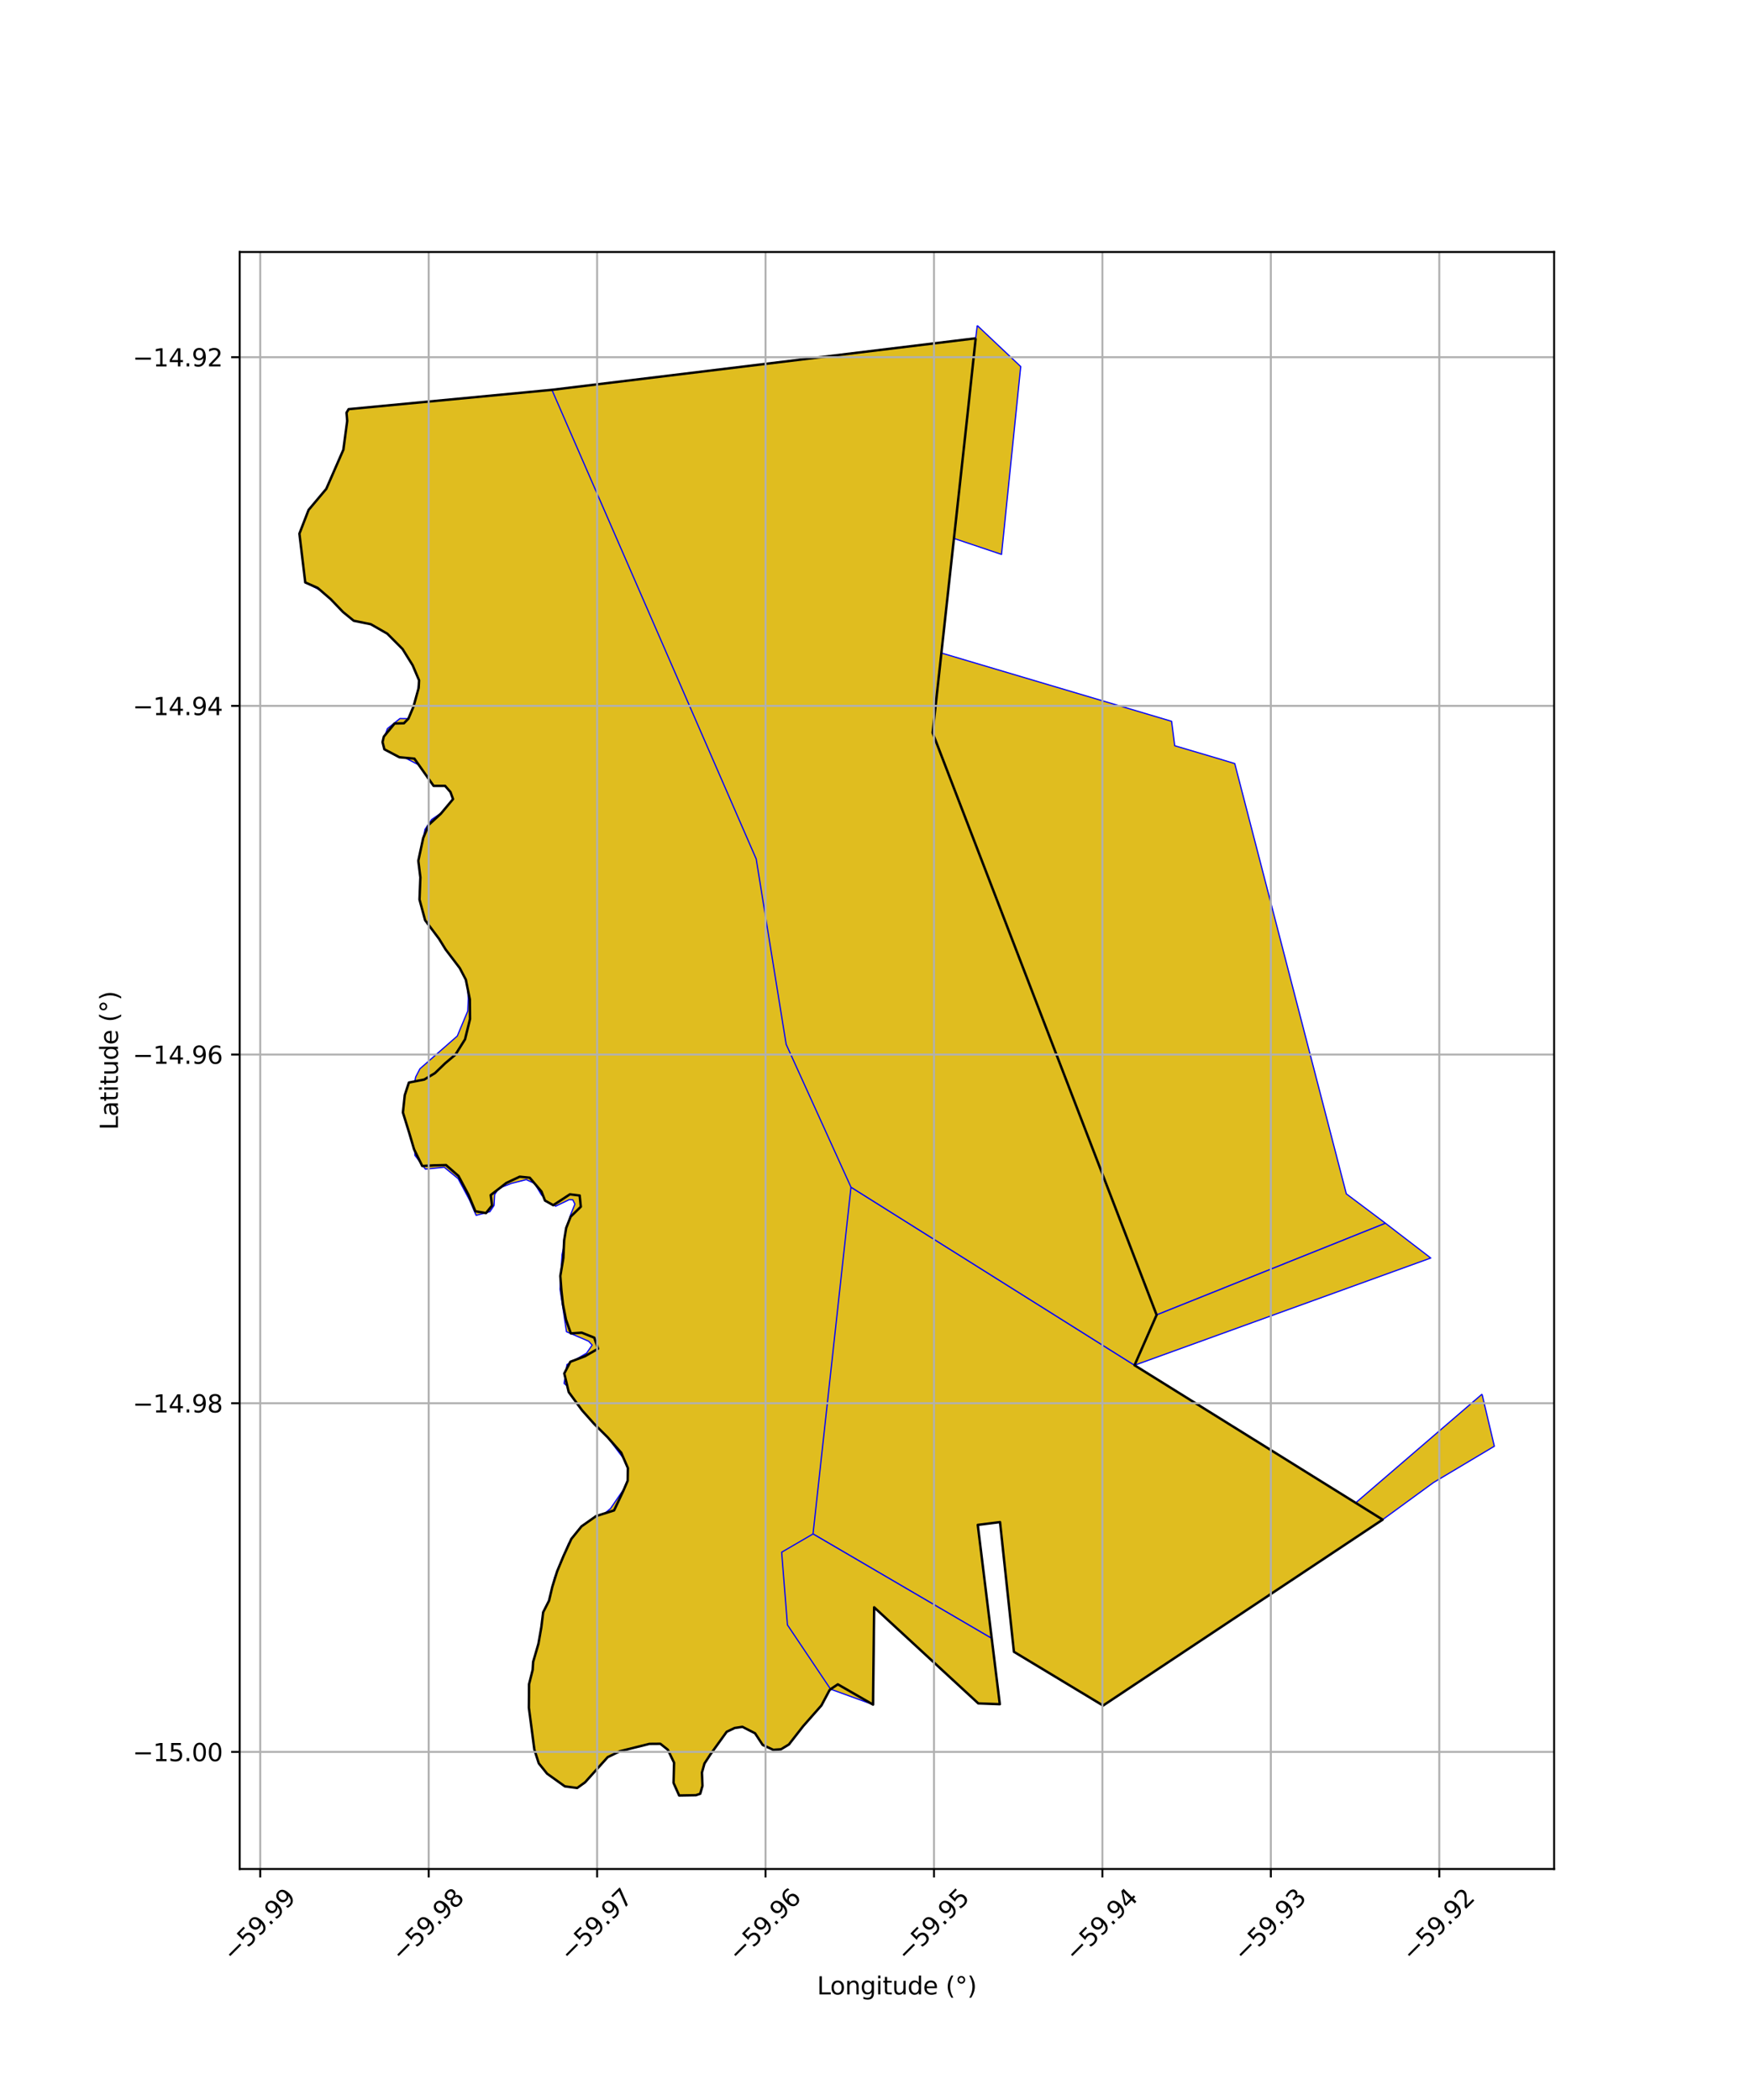 <?xml version="1.0" encoding="utf-8" standalone="no"?>
<!DOCTYPE svg PUBLIC "-//W3C//DTD SVG 1.1//EN"
  "http://www.w3.org/Graphics/SVG/1.1/DTD/svg11.dtd">
<svg xmlns:xlink="http://www.w3.org/1999/xlink" width="720pt" height="864pt" viewBox="0 0 720 864" xmlns="http://www.w3.org/2000/svg" version="1.1">
 <defs>
  <style type="text/css">*{stroke-linejoin: round; stroke-linecap: butt}</style>
 </defs>
 <g id="figure_1">
  <g id="patch_1">
   <path d="M 0 864 
L 720 864 
L 720 0 
L 0 0 
z
" style="fill: #ffffff"/>
  </g>
  <g id="axes_1">
   <g id="patch_2">
    <path d="M 98.603 768.96 
L 639.397 768.96 
L 639.397 103.68 
L 98.603 103.68 
z
" style="fill: #ffffff"/>
   </g>
   <g id="PatchCollection_1">
    <path d="M 335.27 692.084 
L 341.724 694.977 
L 341.28 695.409 
L 337.953 701.672 
L 330.435 710.202 
L 324.577 717.729 
L 321.326 719.7 
L 318.142 719.927 
L 313.801 717.922 
L 310.648 713.115 
L 305.453 710.467 
L 302.269 710.943 
L 301.36 711.15 
L 297.152 707.918 
L 298.538 705.906 
L 299.89 704.776 
L 300.788 704.308 
L 301.331 704.216 
L 302.781 704.035 
L 303.62 703.804 
L 304.321 703.545 
L 306.186 702.718 
L 306.744 702.511 
L 314.309 700.428 
L 316.059 699.807 
L 335.27 692.084 
" clip-path="url(#p44728720de)" style="fill: #e0bd1f; stroke: #0000ff; stroke-width: 0.5"/>
    <path d="M 228.137 649.064 
L 239.215 653.465 
L 309.688 680.611 
L 333.547 691.313 
L 315.603 698.593 
L 313.924 699.191 
L 306.35 701.277 
L 305.703 701.516 
L 303.84 702.343 
L 303.229 702.568 
L 302.531 702.762 
L 301.145 702.933 
L 300.375 703.064 
L 299.175 703.688 
L 297.58 705.021 
L 296.178 707.049 
L 289.189 700.821 
L 280.794 692.074 
L 270.784 693.65 
L 253.025 694.023 
L 248.022 700.237 
L 245.729 700.436 
L 249.211 686.338 
L 246.195 688.266 
L 240.191 692.132 
L 219.126 686.949 
L 219.355 683.733 
L 221.521 676.295 
L 222.72 669.441 
L 223.475 663.324 
L 225.885 658.572 
L 227.23 652.858 
L 228.137 649.064 
" clip-path="url(#p44728720de)" style="fill: #e0bd1f; stroke: #0000ff; stroke-width: 0.5"/>
    <path d="M 235.136 571.634 
L 334.502 631.108 
L 321.597 638.621 
L 323.978 668.545 
L 341.724 694.977 
L 309.688 680.611 
L 239.215 653.465 
L 228.137 649.064 
L 233.933 634.991 
L 251.184 620.649 
L 257.777 611.011 
L 258.896 603.207 
L 235.136 571.634 
" clip-path="url(#p44728720de)" style="fill: #e0bd1f; stroke: #0000ff; stroke-width: 0.5"/>
    <path d="M 227.069 160.39 
L 311.12 353.393 
L 323.447 429.659 
L 350.123 488.44 
L 179.95 380.411 
L 174.412 369.331 
L 173.03 350.675 
L 174.837 341.238 
L 177.596 337.164 
L 181.238 334.665 
L 186.385 328.779 
L 185.324 325.852 
L 181.093 320.283 
L 177.805 317.625 
L 160.658 308.635 
L 157.389 305.322 
L 159.384 299.775 
L 164.55 295.624 
L 168.034 295.664 
L 171.603 286.853 
L 172.412 279.896 
L 171.23 270.77 
L 166 264.157 
L 151.233 256.227 
L 145.811 255.153 
L 131.705 242.833 
L 125.591 239.634 
L 123.185 219.565 
L 126.96 209.8 
L 134.244 201.129 
L 141.27 185.023 
L 142.85 173.148 
L 142.561 169.795 
L 143.447 168.34 
L 227.069 160.39 
" clip-path="url(#p44728720de)" style="fill: #e0bd1f; stroke: #0000ff; stroke-width: 0.5"/>
    <path d="M 179.95 380.411 
L 350.123 488.44 
L 334.502 631.108 
L 235.136 571.634 
L 232.079 569.195 
L 233.257 561.426 
L 241.321 556.74 
L 243.627 553.403 
L 242.178 551.815 
L 233.067 547.907 
L 230.42 530.427 
L 231.228 516.255 
L 234.663 500.018 
L 236.53 495.407 
L 235.673 493.648 
L 234.272 493.546 
L 228.591 496.266 
L 222.843 491.745 
L 219.952 486.927 
L 216.53 485.333 
L 210.422 486.873 
L 206.605 488.372 
L 204.768 489.605 
L 203.521 491.456 
L 203.259 495.975 
L 201.546 498.533 
L 195.884 500.022 
L 193.218 493.809 
L 188.477 484.921 
L 182.772 480.238 
L 175.012 481.002 
L 170.698 475.329 
L 170.142 447.629 
L 171.018 443.104 
L 172.773 439.715 
L 188.135 426.258 
L 192.439 415.985 
L 192.67 410.914 
L 191.825 399.622 
L 188.371 394.121 
L 179.268 382.061 
L 179.95 380.411 
" clip-path="url(#p44728720de)" style="fill: #e0bd1f; stroke: #0000ff; stroke-width: 0.5"/>
    <path d="M 401.432 139.188 
L 397.971 171.401 
L 383.715 301.498 
L 475.865 541.003 
L 466.783 561.703 
L 508.406 587.63 
L 544.223 609.908 
L 568.861 625.224 
L 453.841 701.72 
L 417.154 679.593 
L 411.436 626.238 
L 402.281 627.388 
L 408.025 674.088 
L 411.352 701.162 
L 402.501 700.833 
L 359.652 661.298 
L 359.195 701.323 
L 344.71 692.986 
L 341.724 694.977 
L 341.28 695.409 
L 337.953 701.672 
L 330.435 710.202 
L 324.577 717.729 
L 321.326 719.7 
L 318.142 719.927 
L 313.801 717.922 
L 310.648 713.115 
L 305.453 710.467 
L 302.269 710.943 
L 298.985 712.501 
L 292.315 721.766 
L 289.83 725.572 
L 288.798 729.284 
L 289.019 734.749 
L 288.097 737.995 
L 286.321 738.598 
L 279.425 738.72 
L 277.117 733.548 
L 277.329 725.217 
L 274.748 719.877 
L 271.693 717.446 
L 267.192 717.482 
L 255.03 720.511 
L 250.014 722.948 
L 240.711 733.298 
L 237.467 735.628 
L 232.387 734.956 
L 225.086 729.732 
L 221.669 725.488 
L 219.852 719.837 
L 217.596 702.616 
L 217.665 692.933 
L 219.155 687.003 
L 219.355 683.733 
L 221.521 676.295 
L 222.72 669.441 
L 223.475 663.324 
L 225.885 658.572 
L 227.23 652.858 
L 229.221 646.498 
L 231.816 640.247 
L 235.065 633.16 
L 239.232 628.005 
L 245.269 623.753 
L 252.657 621.416 
L 256.453 613.355 
L 258.235 609.218 
L 258.334 604.02 
L 255.577 597.678 
L 250.02 591.362 
L 244.459 585.836 
L 239.498 580.265 
L 233.991 572.762 
L 232.16 565.081 
L 234.663 560.273 
L 240.651 557.997 
L 246.064 554.889 
L 244.493 550.358 
L 239.344 548.302 
L 234.865 548.605 
L 232.842 542.882 
L 231.615 536.636 
L 230.99 531.055 
L 230.526 524.978 
L 231.769 517.598 
L 232.11 510.295 
L 232.934 505.25 
L 234.763 500.592 
L 238.967 496.477 
L 238.487 491.871 
L 234.482 491.376 
L 230.122 494.254 
L 227.627 495.856 
L 224.22 493.945 
L 222.776 490.225 
L 217.939 484.538 
L 213.831 484.128 
L 208.335 486.69 
L 201.896 491.689 
L 202.449 495.971 
L 199.956 499.095 
L 195.573 498.354 
L 192.714 491.492 
L 188.647 483.845 
L 183.511 479.346 
L 178.514 479.465 
L 173.726 479.736 
L 170.36 472.858 
L 168.329 465.982 
L 165.771 457.717 
L 166.535 450.572 
L 168.234 445.388 
L 170.82 444.894 
L 174.535 444.16 
L 178.964 441.506 
L 183.132 437.488 
L 187.384 433.891 
L 191.328 427.607 
L 193.376 419.256 
L 193.305 411.209 
L 191.659 403.065 
L 189.164 398.301 
L 183.341 390.636 
L 180.618 386.229 
L 174.904 378.61 
L 172.6 370.104 
L 172.956 360.986 
L 172.107 354.156 
L 174.117 344.787 
L 176.442 339.3 
L 181.353 334.811 
L 186.385 328.779 
L 185.324 325.852 
L 183.114 323.326 
L 178.392 323.324 
L 170.492 312.128 
L 164.327 311.554 
L 158.144 308.289 
L 157.389 305.322 
L 157.917 303.062 
L 162.356 297.669 
L 166.182 297.581 
L 168.034 295.664 
L 170.134 290.683 
L 172.248 283.02 
L 172.412 279.896 
L 169.776 273.703 
L 165.62 267.018 
L 159.339 260.71 
L 152.577 256.833 
L 145.53 255.388 
L 141.135 251.808 
L 136.067 246.514 
L 130.698 241.881 
L 125.591 239.634 
L 123.185 219.565 
L 126.96 209.8 
L 134.244 201.129 
L 141.27 185.023 
L 142.85 173.148 
L 142.561 169.795 
L 143.447 168.34 
L 227.069 160.39 
L 397.352 139.66 
L 401.432 139.188 
" clip-path="url(#p44728720de)" style="fill: #e0bd1f; stroke: #0000ff; stroke-width: 0.5"/>
    <path d="M 350.123 488.44 
L 466.783 561.703 
L 508.406 587.63 
L 544.223 609.908 
L 568.861 625.224 
L 453.841 701.72 
L 417.154 679.593 
L 411.436 626.238 
L 402.281 627.388 
L 408.025 674.088 
L 334.502 631.108 
L 350.123 488.44 
" clip-path="url(#p44728720de)" style="fill: #e0bd1f; stroke: #0000ff; stroke-width: 0.5"/>
    <path d="M 334.502 631.108 
L 408.025 674.088 
L 411.352 701.162 
L 402.501 700.833 
L 359.652 661.298 
L 359.195 701.323 
L 341.724 694.977 
L 323.978 668.545 
L 321.597 638.621 
L 334.502 631.108 
" clip-path="url(#p44728720de)" style="fill: #e0bd1f; stroke: #0000ff; stroke-width: 0.5"/>
    <path d="M 401.432 139.188 
L 397.971 171.401 
L 383.715 301.498 
L 475.865 541.003 
L 466.783 561.703 
L 350.123 488.44 
L 323.447 429.659 
L 311.12 353.393 
L 227.069 160.39 
L 397.352 139.66 
L 401.432 139.188 
" clip-path="url(#p44728720de)" style="fill: #e0bd1f; stroke: #0000ff; stroke-width: 0.5"/>
    <path d="M 609.749 573.595 
L 614.815 595.026 
L 589.781 609.957 
L 568.861 625.224 
L 557.848 618.232 
L 609.749 573.595 
" clip-path="url(#p44728720de)" style="fill: #e0bd1f; stroke: #0000ff; stroke-width: 0.5"/>
    <path d="M 387.322 268.666 
L 482.025 296.763 
L 483.318 306.814 
L 501.841 312.288 
L 508.015 314.161 
L 531.066 403.127 
L 553.917 491.183 
L 570.016 503.27 
L 475.865 541.003 
L 383.715 301.498 
L 387.322 268.666 
" clip-path="url(#p44728720de)" style="fill: #e0bd1f; stroke: #0000ff; stroke-width: 0.5"/>
    <path d="M 570.016 503.27 
L 575.223 507.284 
L 588.659 517.584 
L 466.783 561.703 
L 475.865 541.003 
L 570.016 503.27 
" clip-path="url(#p44728720de)" style="fill: #e0bd1f; stroke: #0000ff; stroke-width: 0.5"/>
    <path d="M 402.068 133.92 
L 419.952 150.816 
L 412.058 228.103 
L 392.528 221.538 
L 397.971 171.401 
L 401.432 139.188 
L 402.068 133.92 
" clip-path="url(#p44728720de)" style="fill: #e0bd1f; stroke: #0000ff; stroke-width: 0.5"/>
   </g>
   <g id="PatchCollection_2">
    <path d="M 401.432 139.188 
L 397.971 171.401 
L 383.715 301.498 
L 475.865 541.003 
L 466.783 561.703 
L 568.861 625.224 
L 453.841 701.72 
L 417.154 679.593 
L 411.436 626.238 
L 402.281 627.388 
L 411.352 701.162 
L 402.501 700.833 
L 359.652 661.298 
L 359.195 701.323 
L 344.71 692.986 
L 341.724 694.977 
L 341.28 695.409 
L 337.953 701.672 
L 330.435 710.202 
L 324.577 717.729 
L 321.326 719.7 
L 318.142 719.927 
L 313.801 717.922 
L 310.648 713.115 
L 305.453 710.467 
L 302.269 710.943 
L 298.985 712.501 
L 292.315 721.766 
L 289.83 725.572 
L 288.798 729.284 
L 289.019 734.749 
L 288.097 737.995 
L 286.321 738.598 
L 279.425 738.72 
L 277.117 733.548 
L 277.329 725.217 
L 274.748 719.877 
L 271.693 717.446 
L 267.192 717.482 
L 255.03 720.511 
L 250.014 722.948 
L 240.711 733.298 
L 237.467 735.628 
L 232.387 734.956 
L 225.086 729.732 
L 221.669 725.488 
L 219.852 719.837 
L 217.596 702.616 
L 217.665 692.933 
L 219.155 687.003 
L 219.355 683.733 
L 221.521 676.295 
L 222.72 669.441 
L 223.475 663.324 
L 225.885 658.572 
L 227.23 652.858 
L 229.221 646.498 
L 231.816 640.247 
L 235.065 633.16 
L 239.232 628.005 
L 245.269 623.753 
L 252.657 621.416 
L 256.453 613.355 
L 258.235 609.218 
L 258.334 604.02 
L 255.577 597.678 
L 250.02 591.362 
L 244.459 585.836 
L 239.498 580.265 
L 233.991 572.762 
L 232.16 565.081 
L 234.663 560.273 
L 240.651 557.997 
L 246.064 554.889 
L 244.493 550.358 
L 239.344 548.302 
L 234.865 548.605 
L 232.842 542.882 
L 231.615 536.636 
L 230.99 531.055 
L 230.526 524.978 
L 231.769 517.598 
L 232.11 510.295 
L 232.934 505.25 
L 234.763 500.592 
L 238.967 496.477 
L 238.487 491.871 
L 234.482 491.376 
L 227.627 495.856 
L 224.22 493.945 
L 222.776 490.225 
L 217.939 484.538 
L 213.831 484.128 
L 208.335 486.69 
L 201.896 491.689 
L 202.449 495.971 
L 199.956 499.095 
L 195.573 498.354 
L 192.714 491.492 
L 188.647 483.845 
L 183.511 479.346 
L 178.514 479.465 
L 173.726 479.736 
L 170.36 472.858 
L 168.329 465.982 
L 165.771 457.717 
L 166.535 450.572 
L 168.234 445.388 
L 174.535 444.16 
L 178.964 441.506 
L 183.132 437.488 
L 187.384 433.891 
L 191.328 427.607 
L 193.376 419.256 
L 193.305 411.209 
L 191.659 403.065 
L 189.164 398.301 
L 183.341 390.636 
L 180.618 386.229 
L 174.904 378.61 
L 172.6 370.104 
L 172.956 360.986 
L 172.107 354.156 
L 174.117 344.787 
L 176.442 339.3 
L 181.353 334.811 
L 186.385 328.779 
L 185.324 325.852 
L 183.114 323.326 
L 178.392 323.324 
L 170.492 312.128 
L 164.327 311.554 
L 158.144 308.289 
L 157.389 305.322 
L 157.917 303.062 
L 162.356 297.669 
L 166.182 297.581 
L 168.034 295.664 
L 170.134 290.683 
L 172.248 283.02 
L 172.412 279.896 
L 169.776 273.703 
L 165.62 267.018 
L 159.339 260.71 
L 152.577 256.833 
L 145.53 255.388 
L 141.135 251.808 
L 136.067 246.514 
L 130.698 241.881 
L 125.591 239.634 
L 123.185 219.565 
L 126.96 209.8 
L 134.244 201.129 
L 141.27 185.023 
L 142.85 173.148 
L 142.561 169.795 
L 143.447 168.34 
L 227.069 160.39 
L 401.432 139.188 
L 401.432 139.188 
" clip-path="url(#p44728720de)" style="fill: none; stroke: #000000"/>
   </g>
   <g id="matplotlib.axis_1">
    <g id="xtick_1">
     <g id="line2d_1">
      <path d="M 107.073 768.96 
L 107.073 103.68 
" clip-path="url(#p44728720de)" style="fill: none; stroke: #b0b0b0; stroke-width: 0.8; stroke-linecap: square"/>
     </g>
     <g id="line2d_2">
      <defs>
       <path id="m5ec93d88e4" d="M 0 0 
L 0 3.5 
" style="stroke: #000000; stroke-width: 0.8"/>
      </defs>
      <g>
       <use xlink:href="#m5ec93d88e4" x="107.073" y="768.96" style="stroke: #000000; stroke-width: 0.8"/>
      </g>
     </g>
     <g id="text_1">
      <!-- −59.99 -->
      <g transform="translate(95.94 807.501) rotate(-45) scale(0.1 -0.1)">
       <defs>
        <path id="DejaVuSans-2212" d="M 678 2272 
L 4684 2272 
L 4684 1741 
L 678 1741 
L 678 2272 
z
" transform="scale(0.016)"/>
        <path id="DejaVuSans-35" d="M 691 4666 
L 3169 4666 
L 3169 4134 
L 1269 4134 
L 1269 2991 
Q 1406 3038 1543 3061 
Q 1681 3084 1819 3084 
Q 2600 3084 3056 2656 
Q 3513 2228 3513 1497 
Q 3513 744 3044 326 
Q 2575 -91 1722 -91 
Q 1428 -91 1123 -41 
Q 819 9 494 109 
L 494 744 
Q 775 591 1075 516 
Q 1375 441 1709 441 
Q 2250 441 2565 725 
Q 2881 1009 2881 1497 
Q 2881 1984 2565 2268 
Q 2250 2553 1709 2553 
Q 1456 2553 1204 2497 
Q 953 2441 691 2322 
L 691 4666 
z
" transform="scale(0.016)"/>
        <path id="DejaVuSans-39" d="M 703 97 
L 703 672 
Q 941 559 1184 500 
Q 1428 441 1663 441 
Q 2288 441 2617 861 
Q 2947 1281 2994 2138 
Q 2813 1869 2534 1725 
Q 2256 1581 1919 1581 
Q 1219 1581 811 2004 
Q 403 2428 403 3163 
Q 403 3881 828 4315 
Q 1253 4750 1959 4750 
Q 2769 4750 3195 4129 
Q 3622 3509 3622 2328 
Q 3622 1225 3098 567 
Q 2575 -91 1691 -91 
Q 1453 -91 1209 -44 
Q 966 3 703 97 
z
M 1959 2075 
Q 2384 2075 2632 2365 
Q 2881 2656 2881 3163 
Q 2881 3666 2632 3958 
Q 2384 4250 1959 4250 
Q 1534 4250 1286 3958 
Q 1038 3666 1038 3163 
Q 1038 2656 1286 2365 
Q 1534 2075 1959 2075 
z
" transform="scale(0.016)"/>
        <path id="DejaVuSans-2e" d="M 684 794 
L 1344 794 
L 1344 0 
L 684 0 
L 684 794 
z
" transform="scale(0.016)"/>
       </defs>
       <use xlink:href="#DejaVuSans-2212"/>
       <use xlink:href="#DejaVuSans-35" transform="translate(83.789 0)"/>
       <use xlink:href="#DejaVuSans-39" transform="translate(147.412 0)"/>
       <use xlink:href="#DejaVuSans-2e" transform="translate(211.035 0)"/>
       <use xlink:href="#DejaVuSans-39" transform="translate(242.822 0)"/>
       <use xlink:href="#DejaVuSans-39" transform="translate(306.445 0)"/>
      </g>
     </g>
    </g>
    <g id="xtick_2">
     <g id="line2d_3">
      <path d="M 176.371 768.96 
L 176.371 103.68 
" clip-path="url(#p44728720de)" style="fill: none; stroke: #b0b0b0; stroke-width: 0.8; stroke-linecap: square"/>
     </g>
     <g id="line2d_4">
      <g>
       <use xlink:href="#m5ec93d88e4" x="176.371" y="768.96" style="stroke: #000000; stroke-width: 0.8"/>
      </g>
     </g>
     <g id="text_2">
      <!-- −59.98 -->
      <g transform="translate(165.238 807.501) rotate(-45) scale(0.1 -0.1)">
       <defs>
        <path id="DejaVuSans-38" d="M 2034 2216 
Q 1584 2216 1326 1975 
Q 1069 1734 1069 1313 
Q 1069 891 1326 650 
Q 1584 409 2034 409 
Q 2484 409 2743 651 
Q 3003 894 3003 1313 
Q 3003 1734 2745 1975 
Q 2488 2216 2034 2216 
z
M 1403 2484 
Q 997 2584 770 2862 
Q 544 3141 544 3541 
Q 544 4100 942 4425 
Q 1341 4750 2034 4750 
Q 2731 4750 3128 4425 
Q 3525 4100 3525 3541 
Q 3525 3141 3298 2862 
Q 3072 2584 2669 2484 
Q 3125 2378 3379 2068 
Q 3634 1759 3634 1313 
Q 3634 634 3220 271 
Q 2806 -91 2034 -91 
Q 1263 -91 848 271 
Q 434 634 434 1313 
Q 434 1759 690 2068 
Q 947 2378 1403 2484 
z
M 1172 3481 
Q 1172 3119 1398 2916 
Q 1625 2713 2034 2713 
Q 2441 2713 2670 2916 
Q 2900 3119 2900 3481 
Q 2900 3844 2670 4047 
Q 2441 4250 2034 4250 
Q 1625 4250 1398 4047 
Q 1172 3844 1172 3481 
z
" transform="scale(0.016)"/>
       </defs>
       <use xlink:href="#DejaVuSans-2212"/>
       <use xlink:href="#DejaVuSans-35" transform="translate(83.789 0)"/>
       <use xlink:href="#DejaVuSans-39" transform="translate(147.412 0)"/>
       <use xlink:href="#DejaVuSans-2e" transform="translate(211.035 0)"/>
       <use xlink:href="#DejaVuSans-39" transform="translate(242.822 0)"/>
       <use xlink:href="#DejaVuSans-38" transform="translate(306.445 0)"/>
      </g>
     </g>
    </g>
    <g id="xtick_3">
     <g id="line2d_5">
      <path d="M 245.669 768.96 
L 245.669 103.68 
" clip-path="url(#p44728720de)" style="fill: none; stroke: #b0b0b0; stroke-width: 0.8; stroke-linecap: square"/>
     </g>
     <g id="line2d_6">
      <g>
       <use xlink:href="#m5ec93d88e4" x="245.669" y="768.96" style="stroke: #000000; stroke-width: 0.8"/>
      </g>
     </g>
     <g id="text_3">
      <!-- −59.97 -->
      <g transform="translate(234.536 807.501) rotate(-45) scale(0.1 -0.1)">
       <defs>
        <path id="DejaVuSans-37" d="M 525 4666 
L 3525 4666 
L 3525 4397 
L 1831 0 
L 1172 0 
L 2766 4134 
L 525 4134 
L 525 4666 
z
" transform="scale(0.016)"/>
       </defs>
       <use xlink:href="#DejaVuSans-2212"/>
       <use xlink:href="#DejaVuSans-35" transform="translate(83.789 0)"/>
       <use xlink:href="#DejaVuSans-39" transform="translate(147.412 0)"/>
       <use xlink:href="#DejaVuSans-2e" transform="translate(211.035 0)"/>
       <use xlink:href="#DejaVuSans-39" transform="translate(242.822 0)"/>
       <use xlink:href="#DejaVuSans-37" transform="translate(306.445 0)"/>
      </g>
     </g>
    </g>
    <g id="xtick_4">
     <g id="line2d_7">
      <path d="M 314.968 768.96 
L 314.968 103.68 
" clip-path="url(#p44728720de)" style="fill: none; stroke: #b0b0b0; stroke-width: 0.8; stroke-linecap: square"/>
     </g>
     <g id="line2d_8">
      <g>
       <use xlink:href="#m5ec93d88e4" x="314.968" y="768.96" style="stroke: #000000; stroke-width: 0.8"/>
      </g>
     </g>
     <g id="text_4">
      <!-- −59.96 -->
      <g transform="translate(303.835 807.501) rotate(-45) scale(0.1 -0.1)">
       <defs>
        <path id="DejaVuSans-36" d="M 2113 2584 
Q 1688 2584 1439 2293 
Q 1191 2003 1191 1497 
Q 1191 994 1439 701 
Q 1688 409 2113 409 
Q 2538 409 2786 701 
Q 3034 994 3034 1497 
Q 3034 2003 2786 2293 
Q 2538 2584 2113 2584 
z
M 3366 4563 
L 3366 3988 
Q 3128 4100 2886 4159 
Q 2644 4219 2406 4219 
Q 1781 4219 1451 3797 
Q 1122 3375 1075 2522 
Q 1259 2794 1537 2939 
Q 1816 3084 2150 3084 
Q 2853 3084 3261 2657 
Q 3669 2231 3669 1497 
Q 3669 778 3244 343 
Q 2819 -91 2113 -91 
Q 1303 -91 875 529 
Q 447 1150 447 2328 
Q 447 3434 972 4092 
Q 1497 4750 2381 4750 
Q 2619 4750 2861 4703 
Q 3103 4656 3366 4563 
z
" transform="scale(0.016)"/>
       </defs>
       <use xlink:href="#DejaVuSans-2212"/>
       <use xlink:href="#DejaVuSans-35" transform="translate(83.789 0)"/>
       <use xlink:href="#DejaVuSans-39" transform="translate(147.412 0)"/>
       <use xlink:href="#DejaVuSans-2e" transform="translate(211.035 0)"/>
       <use xlink:href="#DejaVuSans-39" transform="translate(242.822 0)"/>
       <use xlink:href="#DejaVuSans-36" transform="translate(306.445 0)"/>
      </g>
     </g>
    </g>
    <g id="xtick_5">
     <g id="line2d_9">
      <path d="M 384.266 768.96 
L 384.266 103.68 
" clip-path="url(#p44728720de)" style="fill: none; stroke: #b0b0b0; stroke-width: 0.8; stroke-linecap: square"/>
     </g>
     <g id="line2d_10">
      <g>
       <use xlink:href="#m5ec93d88e4" x="384.266" y="768.96" style="stroke: #000000; stroke-width: 0.8"/>
      </g>
     </g>
     <g id="text_5">
      <!-- −59.95 -->
      <g transform="translate(373.133 807.501) rotate(-45) scale(0.1 -0.1)">
       <use xlink:href="#DejaVuSans-2212"/>
       <use xlink:href="#DejaVuSans-35" transform="translate(83.789 0)"/>
       <use xlink:href="#DejaVuSans-39" transform="translate(147.412 0)"/>
       <use xlink:href="#DejaVuSans-2e" transform="translate(211.035 0)"/>
       <use xlink:href="#DejaVuSans-39" transform="translate(242.822 0)"/>
       <use xlink:href="#DejaVuSans-35" transform="translate(306.445 0)"/>
      </g>
     </g>
    </g>
    <g id="xtick_6">
     <g id="line2d_11">
      <path d="M 453.564 768.96 
L 453.564 103.68 
" clip-path="url(#p44728720de)" style="fill: none; stroke: #b0b0b0; stroke-width: 0.8; stroke-linecap: square"/>
     </g>
     <g id="line2d_12">
      <g>
       <use xlink:href="#m5ec93d88e4" x="453.564" y="768.96" style="stroke: #000000; stroke-width: 0.8"/>
      </g>
     </g>
     <g id="text_6">
      <!-- −59.94 -->
      <g transform="translate(442.431 807.501) rotate(-45) scale(0.1 -0.1)">
       <defs>
        <path id="DejaVuSans-34" d="M 2419 4116 
L 825 1625 
L 2419 1625 
L 2419 4116 
z
M 2253 4666 
L 3047 4666 
L 3047 1625 
L 3713 1625 
L 3713 1100 
L 3047 1100 
L 3047 0 
L 2419 0 
L 2419 1100 
L 313 1100 
L 313 1709 
L 2253 4666 
z
" transform="scale(0.016)"/>
       </defs>
       <use xlink:href="#DejaVuSans-2212"/>
       <use xlink:href="#DejaVuSans-35" transform="translate(83.789 0)"/>
       <use xlink:href="#DejaVuSans-39" transform="translate(147.412 0)"/>
       <use xlink:href="#DejaVuSans-2e" transform="translate(211.035 0)"/>
       <use xlink:href="#DejaVuSans-39" transform="translate(242.822 0)"/>
       <use xlink:href="#DejaVuSans-34" transform="translate(306.445 0)"/>
      </g>
     </g>
    </g>
    <g id="xtick_7">
     <g id="line2d_13">
      <path d="M 522.862 768.96 
L 522.862 103.68 
" clip-path="url(#p44728720de)" style="fill: none; stroke: #b0b0b0; stroke-width: 0.8; stroke-linecap: square"/>
     </g>
     <g id="line2d_14">
      <g>
       <use xlink:href="#m5ec93d88e4" x="522.862" y="768.96" style="stroke: #000000; stroke-width: 0.8"/>
      </g>
     </g>
     <g id="text_7">
      <!-- −59.93 -->
      <g transform="translate(511.729 807.501) rotate(-45) scale(0.1 -0.1)">
       <defs>
        <path id="DejaVuSans-33" d="M 2597 2516 
Q 3050 2419 3304 2112 
Q 3559 1806 3559 1356 
Q 3559 666 3084 287 
Q 2609 -91 1734 -91 
Q 1441 -91 1130 -33 
Q 819 25 488 141 
L 488 750 
Q 750 597 1062 519 
Q 1375 441 1716 441 
Q 2309 441 2620 675 
Q 2931 909 2931 1356 
Q 2931 1769 2642 2001 
Q 2353 2234 1838 2234 
L 1294 2234 
L 1294 2753 
L 1863 2753 
Q 2328 2753 2575 2939 
Q 2822 3125 2822 3475 
Q 2822 3834 2567 4026 
Q 2313 4219 1838 4219 
Q 1578 4219 1281 4162 
Q 984 4106 628 3988 
L 628 4550 
Q 988 4650 1302 4700 
Q 1616 4750 1894 4750 
Q 2613 4750 3031 4423 
Q 3450 4097 3450 3541 
Q 3450 3153 3228 2886 
Q 3006 2619 2597 2516 
z
" transform="scale(0.016)"/>
       </defs>
       <use xlink:href="#DejaVuSans-2212"/>
       <use xlink:href="#DejaVuSans-35" transform="translate(83.789 0)"/>
       <use xlink:href="#DejaVuSans-39" transform="translate(147.412 0)"/>
       <use xlink:href="#DejaVuSans-2e" transform="translate(211.035 0)"/>
       <use xlink:href="#DejaVuSans-39" transform="translate(242.822 0)"/>
       <use xlink:href="#DejaVuSans-33" transform="translate(306.445 0)"/>
      </g>
     </g>
    </g>
    <g id="xtick_8">
     <g id="line2d_15">
      <path d="M 592.16 768.96 
L 592.16 103.68 
" clip-path="url(#p44728720de)" style="fill: none; stroke: #b0b0b0; stroke-width: 0.8; stroke-linecap: square"/>
     </g>
     <g id="line2d_16">
      <g>
       <use xlink:href="#m5ec93d88e4" x="592.16" y="768.96" style="stroke: #000000; stroke-width: 0.8"/>
      </g>
     </g>
     <g id="text_8">
      <!-- −59.92 -->
      <g transform="translate(581.027 807.501) rotate(-45) scale(0.1 -0.1)">
       <defs>
        <path id="DejaVuSans-32" d="M 1228 531 
L 3431 531 
L 3431 0 
L 469 0 
L 469 531 
Q 828 903 1448 1529 
Q 2069 2156 2228 2338 
Q 2531 2678 2651 2914 
Q 2772 3150 2772 3378 
Q 2772 3750 2511 3984 
Q 2250 4219 1831 4219 
Q 1534 4219 1204 4116 
Q 875 4013 500 3803 
L 500 4441 
Q 881 4594 1212 4672 
Q 1544 4750 1819 4750 
Q 2544 4750 2975 4387 
Q 3406 4025 3406 3419 
Q 3406 3131 3298 2873 
Q 3191 2616 2906 2266 
Q 2828 2175 2409 1742 
Q 1991 1309 1228 531 
z
" transform="scale(0.016)"/>
       </defs>
       <use xlink:href="#DejaVuSans-2212"/>
       <use xlink:href="#DejaVuSans-35" transform="translate(83.789 0)"/>
       <use xlink:href="#DejaVuSans-39" transform="translate(147.412 0)"/>
       <use xlink:href="#DejaVuSans-2e" transform="translate(211.035 0)"/>
       <use xlink:href="#DejaVuSans-39" transform="translate(242.822 0)"/>
       <use xlink:href="#DejaVuSans-32" transform="translate(306.445 0)"/>
      </g>
     </g>
    </g>
    <g id="text_9">
     <!-- Longitude (°) -->
     <g transform="translate(336.14 820.57) scale(0.1 -0.1)">
      <defs>
       <path id="DejaVuSans-4c" d="M 628 4666 
L 1259 4666 
L 1259 531 
L 3531 531 
L 3531 0 
L 628 0 
L 628 4666 
z
" transform="scale(0.016)"/>
       <path id="DejaVuSans-6f" d="M 1959 3097 
Q 1497 3097 1228 2736 
Q 959 2375 959 1747 
Q 959 1119 1226 758 
Q 1494 397 1959 397 
Q 2419 397 2687 759 
Q 2956 1122 2956 1747 
Q 2956 2369 2687 2733 
Q 2419 3097 1959 3097 
z
M 1959 3584 
Q 2709 3584 3137 3096 
Q 3566 2609 3566 1747 
Q 3566 888 3137 398 
Q 2709 -91 1959 -91 
Q 1206 -91 779 398 
Q 353 888 353 1747 
Q 353 2609 779 3096 
Q 1206 3584 1959 3584 
z
" transform="scale(0.016)"/>
       <path id="DejaVuSans-6e" d="M 3513 2113 
L 3513 0 
L 2938 0 
L 2938 2094 
Q 2938 2591 2744 2837 
Q 2550 3084 2163 3084 
Q 1697 3084 1428 2787 
Q 1159 2491 1159 1978 
L 1159 0 
L 581 0 
L 581 3500 
L 1159 3500 
L 1159 2956 
Q 1366 3272 1645 3428 
Q 1925 3584 2291 3584 
Q 2894 3584 3203 3211 
Q 3513 2838 3513 2113 
z
" transform="scale(0.016)"/>
       <path id="DejaVuSans-67" d="M 2906 1791 
Q 2906 2416 2648 2759 
Q 2391 3103 1925 3103 
Q 1463 3103 1205 2759 
Q 947 2416 947 1791 
Q 947 1169 1205 825 
Q 1463 481 1925 481 
Q 2391 481 2648 825 
Q 2906 1169 2906 1791 
z
M 3481 434 
Q 3481 -459 3084 -895 
Q 2688 -1331 1869 -1331 
Q 1566 -1331 1297 -1286 
Q 1028 -1241 775 -1147 
L 775 -588 
Q 1028 -725 1275 -790 
Q 1522 -856 1778 -856 
Q 2344 -856 2625 -561 
Q 2906 -266 2906 331 
L 2906 616 
Q 2728 306 2450 153 
Q 2172 0 1784 0 
Q 1141 0 747 490 
Q 353 981 353 1791 
Q 353 2603 747 3093 
Q 1141 3584 1784 3584 
Q 2172 3584 2450 3431 
Q 2728 3278 2906 2969 
L 2906 3500 
L 3481 3500 
L 3481 434 
z
" transform="scale(0.016)"/>
       <path id="DejaVuSans-69" d="M 603 3500 
L 1178 3500 
L 1178 0 
L 603 0 
L 603 3500 
z
M 603 4863 
L 1178 4863 
L 1178 4134 
L 603 4134 
L 603 4863 
z
" transform="scale(0.016)"/>
       <path id="DejaVuSans-74" d="M 1172 4494 
L 1172 3500 
L 2356 3500 
L 2356 3053 
L 1172 3053 
L 1172 1153 
Q 1172 725 1289 603 
Q 1406 481 1766 481 
L 2356 481 
L 2356 0 
L 1766 0 
Q 1100 0 847 248 
Q 594 497 594 1153 
L 594 3053 
L 172 3053 
L 172 3500 
L 594 3500 
L 594 4494 
L 1172 4494 
z
" transform="scale(0.016)"/>
       <path id="DejaVuSans-75" d="M 544 1381 
L 544 3500 
L 1119 3500 
L 1119 1403 
Q 1119 906 1312 657 
Q 1506 409 1894 409 
Q 2359 409 2629 706 
Q 2900 1003 2900 1516 
L 2900 3500 
L 3475 3500 
L 3475 0 
L 2900 0 
L 2900 538 
Q 2691 219 2414 64 
Q 2138 -91 1772 -91 
Q 1169 -91 856 284 
Q 544 659 544 1381 
z
M 1991 3584 
L 1991 3584 
z
" transform="scale(0.016)"/>
       <path id="DejaVuSans-64" d="M 2906 2969 
L 2906 4863 
L 3481 4863 
L 3481 0 
L 2906 0 
L 2906 525 
Q 2725 213 2448 61 
Q 2172 -91 1784 -91 
Q 1150 -91 751 415 
Q 353 922 353 1747 
Q 353 2572 751 3078 
Q 1150 3584 1784 3584 
Q 2172 3584 2448 3432 
Q 2725 3281 2906 2969 
z
M 947 1747 
Q 947 1113 1208 752 
Q 1469 391 1925 391 
Q 2381 391 2643 752 
Q 2906 1113 2906 1747 
Q 2906 2381 2643 2742 
Q 2381 3103 1925 3103 
Q 1469 3103 1208 2742 
Q 947 2381 947 1747 
z
" transform="scale(0.016)"/>
       <path id="DejaVuSans-65" d="M 3597 1894 
L 3597 1613 
L 953 1613 
Q 991 1019 1311 708 
Q 1631 397 2203 397 
Q 2534 397 2845 478 
Q 3156 559 3463 722 
L 3463 178 
Q 3153 47 2828 -22 
Q 2503 -91 2169 -91 
Q 1331 -91 842 396 
Q 353 884 353 1716 
Q 353 2575 817 3079 
Q 1281 3584 2069 3584 
Q 2775 3584 3186 3129 
Q 3597 2675 3597 1894 
z
M 3022 2063 
Q 3016 2534 2758 2815 
Q 2500 3097 2075 3097 
Q 1594 3097 1305 2825 
Q 1016 2553 972 2059 
L 3022 2063 
z
" transform="scale(0.016)"/>
       <path id="DejaVuSans-20" transform="scale(0.016)"/>
       <path id="DejaVuSans-28" d="M 1984 4856 
Q 1566 4138 1362 3434 
Q 1159 2731 1159 2009 
Q 1159 1288 1364 580 
Q 1569 -128 1984 -844 
L 1484 -844 
Q 1016 -109 783 600 
Q 550 1309 550 2009 
Q 550 2706 781 3412 
Q 1013 4119 1484 4856 
L 1984 4856 
z
" transform="scale(0.016)"/>
       <path id="DejaVuSans-b0" d="M 1600 4347 
Q 1350 4347 1178 4173 
Q 1006 4000 1006 3750 
Q 1006 3503 1178 3333 
Q 1350 3163 1600 3163 
Q 1850 3163 2022 3333 
Q 2194 3503 2194 3750 
Q 2194 3997 2020 4172 
Q 1847 4347 1600 4347 
z
M 1600 4750 
Q 1800 4750 1984 4673 
Q 2169 4597 2303 4453 
Q 2447 4313 2519 4134 
Q 2591 3956 2591 3750 
Q 2591 3338 2302 3052 
Q 2013 2766 1594 2766 
Q 1172 2766 890 3047 
Q 609 3328 609 3750 
Q 609 4169 896 4459 
Q 1184 4750 1600 4750 
z
" transform="scale(0.016)"/>
       <path id="DejaVuSans-29" d="M 513 4856 
L 1013 4856 
Q 1481 4119 1714 3412 
Q 1947 2706 1947 2009 
Q 1947 1309 1714 600 
Q 1481 -109 1013 -844 
L 513 -844 
Q 928 -128 1133 580 
Q 1338 1288 1338 2009 
Q 1338 2731 1133 3434 
Q 928 4138 513 4856 
z
" transform="scale(0.016)"/>
      </defs>
      <use xlink:href="#DejaVuSans-4c"/>
      <use xlink:href="#DejaVuSans-6f" transform="translate(53.963 0)"/>
      <use xlink:href="#DejaVuSans-6e" transform="translate(115.145 0)"/>
      <use xlink:href="#DejaVuSans-67" transform="translate(178.523 0)"/>
      <use xlink:href="#DejaVuSans-69" transform="translate(242 0)"/>
      <use xlink:href="#DejaVuSans-74" transform="translate(269.783 0)"/>
      <use xlink:href="#DejaVuSans-75" transform="translate(308.992 0)"/>
      <use xlink:href="#DejaVuSans-64" transform="translate(372.371 0)"/>
      <use xlink:href="#DejaVuSans-65" transform="translate(435.848 0)"/>
      <use xlink:href="#DejaVuSans-20" transform="translate(497.371 0)"/>
      <use xlink:href="#DejaVuSans-28" transform="translate(529.158 0)"/>
      <use xlink:href="#DejaVuSans-b0" transform="translate(568.172 0)"/>
      <use xlink:href="#DejaVuSans-29" transform="translate(618.172 0)"/>
     </g>
    </g>
   </g>
   <g id="matplotlib.axis_2">
    <g id="ytick_1">
     <g id="line2d_17">
      <path d="M 98.603 720.792 
L 639.397 720.792 
" clip-path="url(#p44728720de)" style="fill: none; stroke: #b0b0b0; stroke-width: 0.8; stroke-linecap: square"/>
     </g>
     <g id="line2d_18">
      <defs>
       <path id="m9c90a67b17" d="M 0 0 
L -3.5 0 
" style="stroke: #000000; stroke-width: 0.8"/>
      </defs>
      <g>
       <use xlink:href="#m9c90a67b17" x="98.603" y="720.792" style="stroke: #000000; stroke-width: 0.8"/>
      </g>
     </g>
     <g id="text_10">
      <!-- −15.00 -->
      <g transform="translate(54.596 724.591) scale(0.1 -0.1)">
       <defs>
        <path id="DejaVuSans-31" d="M 794 531 
L 1825 531 
L 1825 4091 
L 703 3866 
L 703 4441 
L 1819 4666 
L 2450 4666 
L 2450 531 
L 3481 531 
L 3481 0 
L 794 0 
L 794 531 
z
" transform="scale(0.016)"/>
        <path id="DejaVuSans-30" d="M 2034 4250 
Q 1547 4250 1301 3770 
Q 1056 3291 1056 2328 
Q 1056 1369 1301 889 
Q 1547 409 2034 409 
Q 2525 409 2770 889 
Q 3016 1369 3016 2328 
Q 3016 3291 2770 3770 
Q 2525 4250 2034 4250 
z
M 2034 4750 
Q 2819 4750 3233 4129 
Q 3647 3509 3647 2328 
Q 3647 1150 3233 529 
Q 2819 -91 2034 -91 
Q 1250 -91 836 529 
Q 422 1150 422 2328 
Q 422 3509 836 4129 
Q 1250 4750 2034 4750 
z
" transform="scale(0.016)"/>
       </defs>
       <use xlink:href="#DejaVuSans-2212"/>
       <use xlink:href="#DejaVuSans-31" transform="translate(83.789 0)"/>
       <use xlink:href="#DejaVuSans-35" transform="translate(147.412 0)"/>
       <use xlink:href="#DejaVuSans-2e" transform="translate(211.035 0)"/>
       <use xlink:href="#DejaVuSans-30" transform="translate(242.822 0)"/>
       <use xlink:href="#DejaVuSans-30" transform="translate(306.445 0)"/>
      </g>
     </g>
    </g>
    <g id="ytick_2">
     <g id="line2d_19">
      <path d="M 98.603 577.332 
L 639.397 577.332 
" clip-path="url(#p44728720de)" style="fill: none; stroke: #b0b0b0; stroke-width: 0.8; stroke-linecap: square"/>
     </g>
     <g id="line2d_20">
      <g>
       <use xlink:href="#m9c90a67b17" x="98.603" y="577.332" style="stroke: #000000; stroke-width: 0.8"/>
      </g>
     </g>
     <g id="text_11">
      <!-- −14.98 -->
      <g transform="translate(54.596 581.132) scale(0.1 -0.1)">
       <use xlink:href="#DejaVuSans-2212"/>
       <use xlink:href="#DejaVuSans-31" transform="translate(83.789 0)"/>
       <use xlink:href="#DejaVuSans-34" transform="translate(147.412 0)"/>
       <use xlink:href="#DejaVuSans-2e" transform="translate(211.035 0)"/>
       <use xlink:href="#DejaVuSans-39" transform="translate(242.822 0)"/>
       <use xlink:href="#DejaVuSans-38" transform="translate(306.445 0)"/>
      </g>
     </g>
    </g>
    <g id="ytick_3">
     <g id="line2d_21">
      <path d="M 98.603 433.873 
L 639.397 433.873 
" clip-path="url(#p44728720de)" style="fill: none; stroke: #b0b0b0; stroke-width: 0.8; stroke-linecap: square"/>
     </g>
     <g id="line2d_22">
      <g>
       <use xlink:href="#m9c90a67b17" x="98.603" y="433.873" style="stroke: #000000; stroke-width: 0.8"/>
      </g>
     </g>
     <g id="text_12">
      <!-- −14.96 -->
      <g transform="translate(54.596 437.672) scale(0.1 -0.1)">
       <use xlink:href="#DejaVuSans-2212"/>
       <use xlink:href="#DejaVuSans-31" transform="translate(83.789 0)"/>
       <use xlink:href="#DejaVuSans-34" transform="translate(147.412 0)"/>
       <use xlink:href="#DejaVuSans-2e" transform="translate(211.035 0)"/>
       <use xlink:href="#DejaVuSans-39" transform="translate(242.822 0)"/>
       <use xlink:href="#DejaVuSans-36" transform="translate(306.445 0)"/>
      </g>
     </g>
    </g>
    <g id="ytick_4">
     <g id="line2d_23">
      <path d="M 98.603 290.414 
L 639.397 290.414 
" clip-path="url(#p44728720de)" style="fill: none; stroke: #b0b0b0; stroke-width: 0.8; stroke-linecap: square"/>
     </g>
     <g id="line2d_24">
      <g>
       <use xlink:href="#m9c90a67b17" x="98.603" y="290.414" style="stroke: #000000; stroke-width: 0.8"/>
      </g>
     </g>
     <g id="text_13">
      <!-- −14.94 -->
      <g transform="translate(54.596 294.213) scale(0.1 -0.1)">
       <use xlink:href="#DejaVuSans-2212"/>
       <use xlink:href="#DejaVuSans-31" transform="translate(83.789 0)"/>
       <use xlink:href="#DejaVuSans-34" transform="translate(147.412 0)"/>
       <use xlink:href="#DejaVuSans-2e" transform="translate(211.035 0)"/>
       <use xlink:href="#DejaVuSans-39" transform="translate(242.822 0)"/>
       <use xlink:href="#DejaVuSans-34" transform="translate(306.445 0)"/>
      </g>
     </g>
    </g>
    <g id="ytick_5">
     <g id="line2d_25">
      <path d="M 98.603 146.955 
L 639.397 146.955 
" clip-path="url(#p44728720de)" style="fill: none; stroke: #b0b0b0; stroke-width: 0.8; stroke-linecap: square"/>
     </g>
     <g id="line2d_26">
      <g>
       <use xlink:href="#m9c90a67b17" x="98.603" y="146.955" style="stroke: #000000; stroke-width: 0.8"/>
      </g>
     </g>
     <g id="text_14">
      <!-- −14.92 -->
      <g transform="translate(54.596 150.754) scale(0.1 -0.1)">
       <use xlink:href="#DejaVuSans-2212"/>
       <use xlink:href="#DejaVuSans-31" transform="translate(83.789 0)"/>
       <use xlink:href="#DejaVuSans-34" transform="translate(147.412 0)"/>
       <use xlink:href="#DejaVuSans-2e" transform="translate(211.035 0)"/>
       <use xlink:href="#DejaVuSans-39" transform="translate(242.822 0)"/>
       <use xlink:href="#DejaVuSans-32" transform="translate(306.445 0)"/>
      </g>
     </g>
    </g>
    <g id="text_15">
     <!-- Latitude (°) -->
     <g transform="translate(48.516 464.89) rotate(-90) scale(0.1 -0.1)">
      <defs>
       <path id="DejaVuSans-61" d="M 2194 1759 
Q 1497 1759 1228 1600 
Q 959 1441 959 1056 
Q 959 750 1161 570 
Q 1363 391 1709 391 
Q 2188 391 2477 730 
Q 2766 1069 2766 1631 
L 2766 1759 
L 2194 1759 
z
M 3341 1997 
L 3341 0 
L 2766 0 
L 2766 531 
Q 2569 213 2275 61 
Q 1981 -91 1556 -91 
Q 1019 -91 701 211 
Q 384 513 384 1019 
Q 384 1609 779 1909 
Q 1175 2209 1959 2209 
L 2766 2209 
L 2766 2266 
Q 2766 2663 2505 2880 
Q 2244 3097 1772 3097 
Q 1472 3097 1187 3025 
Q 903 2953 641 2809 
L 641 3341 
Q 956 3463 1253 3523 
Q 1550 3584 1831 3584 
Q 2591 3584 2966 3190 
Q 3341 2797 3341 1997 
z
" transform="scale(0.016)"/>
      </defs>
      <use xlink:href="#DejaVuSans-4c"/>
      <use xlink:href="#DejaVuSans-61" transform="translate(55.713 0)"/>
      <use xlink:href="#DejaVuSans-74" transform="translate(116.992 0)"/>
      <use xlink:href="#DejaVuSans-69" transform="translate(156.201 0)"/>
      <use xlink:href="#DejaVuSans-74" transform="translate(183.984 0)"/>
      <use xlink:href="#DejaVuSans-75" transform="translate(223.193 0)"/>
      <use xlink:href="#DejaVuSans-64" transform="translate(286.572 0)"/>
      <use xlink:href="#DejaVuSans-65" transform="translate(350.049 0)"/>
      <use xlink:href="#DejaVuSans-20" transform="translate(411.572 0)"/>
      <use xlink:href="#DejaVuSans-28" transform="translate(443.359 0)"/>
      <use xlink:href="#DejaVuSans-b0" transform="translate(482.373 0)"/>
      <use xlink:href="#DejaVuSans-29" transform="translate(532.373 0)"/>
     </g>
    </g>
   </g>
   <g id="patch_3">
    <path d="M 98.603 768.96 
L 98.603 103.68 
" style="fill: none; stroke: #000000; stroke-width: 0.8; stroke-linejoin: miter; stroke-linecap: square"/>
   </g>
   <g id="patch_4">
    <path d="M 639.397 768.96 
L 639.397 103.68 
" style="fill: none; stroke: #000000; stroke-width: 0.8; stroke-linejoin: miter; stroke-linecap: square"/>
   </g>
   <g id="patch_5">
    <path d="M 98.603 768.96 
L 639.397 768.96 
" style="fill: none; stroke: #000000; stroke-width: 0.8; stroke-linejoin: miter; stroke-linecap: square"/>
   </g>
   <g id="patch_6">
    <path d="M 98.603 103.68 
L 639.397 103.68 
" style="fill: none; stroke: #000000; stroke-width: 0.8; stroke-linejoin: miter; stroke-linecap: square"/>
   </g>
   <g id="legend_1">
    <g id="patch_7">
     <path d="M 279.837 941.308 
L 458.163 941.308 
Q 460.163 941.308 460.163 939.308 
L 460.163 909.016 
Q 460.163 907.016 458.163 907.016 
L 279.837 907.016 
Q 277.837 907.016 277.837 909.016 
L 277.837 939.308 
Q 277.837 941.308 279.837 941.308 
z
" style="fill: #ffffff; opacity: 0.8; stroke: #cccccc; stroke-linejoin: miter"/>
    </g>
    <g id="text_16">
     <!-- Legenda -->
     <g transform="translate(343.281 920.134) scale(0.12 -0.12)">
      <use xlink:href="#DejaVuSans-4c"/>
      <use xlink:href="#DejaVuSans-65" transform="translate(53.963 0)"/>
      <use xlink:href="#DejaVuSans-67" transform="translate(115.486 0)"/>
      <use xlink:href="#DejaVuSans-65" transform="translate(178.963 0)"/>
      <use xlink:href="#DejaVuSans-6e" transform="translate(240.486 0)"/>
      <use xlink:href="#DejaVuSans-64" transform="translate(303.865 0)"/>
      <use xlink:href="#DejaVuSans-61" transform="translate(367.342 0)"/>
     </g>
    </g>
    <g id="patch_8">
     <path style="fill: none; stroke: #000000; stroke-linejoin: miter"/>
    </g>
    <g id="text_17">
     <!-- Gleba Federal -->
     <g transform="translate(309.837 935.228) scale(0.1 -0.1)">
      <defs>
       <path id="DejaVuSans-47" d="M 3809 666 
L 3809 1919 
L 2778 1919 
L 2778 2438 
L 4434 2438 
L 4434 434 
Q 4069 175 3628 42 
Q 3188 -91 2688 -91 
Q 1594 -91 976 548 
Q 359 1188 359 2328 
Q 359 3472 976 4111 
Q 1594 4750 2688 4750 
Q 3144 4750 3555 4637 
Q 3966 4525 4313 4306 
L 4313 3634 
Q 3963 3931 3569 4081 
Q 3175 4231 2741 4231 
Q 1884 4231 1454 3753 
Q 1025 3275 1025 2328 
Q 1025 1384 1454 906 
Q 1884 428 2741 428 
Q 3075 428 3337 486 
Q 3600 544 3809 666 
z
" transform="scale(0.016)"/>
       <path id="DejaVuSans-6c" d="M 603 4863 
L 1178 4863 
L 1178 0 
L 603 0 
L 603 4863 
z
" transform="scale(0.016)"/>
       <path id="DejaVuSans-62" d="M 3116 1747 
Q 3116 2381 2855 2742 
Q 2594 3103 2138 3103 
Q 1681 3103 1420 2742 
Q 1159 2381 1159 1747 
Q 1159 1113 1420 752 
Q 1681 391 2138 391 
Q 2594 391 2855 752 
Q 3116 1113 3116 1747 
z
M 1159 2969 
Q 1341 3281 1617 3432 
Q 1894 3584 2278 3584 
Q 2916 3584 3314 3078 
Q 3713 2572 3713 1747 
Q 3713 922 3314 415 
Q 2916 -91 2278 -91 
Q 1894 -91 1617 61 
Q 1341 213 1159 525 
L 1159 0 
L 581 0 
L 581 4863 
L 1159 4863 
L 1159 2969 
z
" transform="scale(0.016)"/>
       <path id="DejaVuSans-46" d="M 628 4666 
L 3309 4666 
L 3309 4134 
L 1259 4134 
L 1259 2759 
L 3109 2759 
L 3109 2228 
L 1259 2228 
L 1259 0 
L 628 0 
L 628 4666 
z
" transform="scale(0.016)"/>
       <path id="DejaVuSans-72" d="M 2631 2963 
Q 2534 3019 2420 3045 
Q 2306 3072 2169 3072 
Q 1681 3072 1420 2755 
Q 1159 2438 1159 1844 
L 1159 0 
L 581 0 
L 581 3500 
L 1159 3500 
L 1159 2956 
Q 1341 3275 1631 3429 
Q 1922 3584 2338 3584 
Q 2397 3584 2469 3576 
Q 2541 3569 2628 3553 
L 2631 2963 
z
" transform="scale(0.016)"/>
      </defs>
      <use xlink:href="#DejaVuSans-47"/>
      <use xlink:href="#DejaVuSans-6c" transform="translate(77.49 0)"/>
      <use xlink:href="#DejaVuSans-65" transform="translate(105.273 0)"/>
      <use xlink:href="#DejaVuSans-62" transform="translate(166.797 0)"/>
      <use xlink:href="#DejaVuSans-61" transform="translate(230.273 0)"/>
      <use xlink:href="#DejaVuSans-20" transform="translate(291.553 0)"/>
      <use xlink:href="#DejaVuSans-46" transform="translate(323.34 0)"/>
      <use xlink:href="#DejaVuSans-65" transform="translate(375.359 0)"/>
      <use xlink:href="#DejaVuSans-64" transform="translate(436.883 0)"/>
      <use xlink:href="#DejaVuSans-65" transform="translate(500.359 0)"/>
      <use xlink:href="#DejaVuSans-72" transform="translate(561.883 0)"/>
      <use xlink:href="#DejaVuSans-61" transform="translate(602.996 0)"/>
      <use xlink:href="#DejaVuSans-6c" transform="translate(664.275 0)"/>
     </g>
    </g>
    <g id="patch_9">
     <path d="M 399.045 935.228 
L 419.045 935.228 
L 419.045 928.228 
L 399.045 928.228 
z
" style="fill: #e0bd1f; opacity: 0.6"/>
    </g>
    <g id="text_18">
     <!-- SIGEF -->
     <g transform="translate(427.045 935.228) scale(0.1 -0.1)">
      <defs>
       <path id="DejaVuSans-53" d="M 3425 4513 
L 3425 3897 
Q 3066 4069 2747 4153 
Q 2428 4238 2131 4238 
Q 1616 4238 1336 4038 
Q 1056 3838 1056 3469 
Q 1056 3159 1242 3001 
Q 1428 2844 1947 2747 
L 2328 2669 
Q 3034 2534 3370 2195 
Q 3706 1856 3706 1288 
Q 3706 609 3251 259 
Q 2797 -91 1919 -91 
Q 1588 -91 1214 -16 
Q 841 59 441 206 
L 441 856 
Q 825 641 1194 531 
Q 1563 422 1919 422 
Q 2459 422 2753 634 
Q 3047 847 3047 1241 
Q 3047 1584 2836 1778 
Q 2625 1972 2144 2069 
L 1759 2144 
Q 1053 2284 737 2584 
Q 422 2884 422 3419 
Q 422 4038 858 4394 
Q 1294 4750 2059 4750 
Q 2388 4750 2728 4690 
Q 3069 4631 3425 4513 
z
" transform="scale(0.016)"/>
       <path id="DejaVuSans-49" d="M 628 4666 
L 1259 4666 
L 1259 0 
L 628 0 
L 628 4666 
z
" transform="scale(0.016)"/>
       <path id="DejaVuSans-45" d="M 628 4666 
L 3578 4666 
L 3578 4134 
L 1259 4134 
L 1259 2753 
L 3481 2753 
L 3481 2222 
L 1259 2222 
L 1259 531 
L 3634 531 
L 3634 0 
L 628 0 
L 628 4666 
z
" transform="scale(0.016)"/>
      </defs>
      <use xlink:href="#DejaVuSans-53"/>
      <use xlink:href="#DejaVuSans-49" transform="translate(63.477 0)"/>
      <use xlink:href="#DejaVuSans-47" transform="translate(92.969 0)"/>
      <use xlink:href="#DejaVuSans-45" transform="translate(170.459 0)"/>
      <use xlink:href="#DejaVuSans-46" transform="translate(233.643 0)"/>
     </g>
    </g>
   </g>
  </g>
 </g>
 <defs>
  <clipPath id="p44728720de">
   <rect x="98.603" y="103.68" width="540.793" height="665.28"/>
  </clipPath>
 </defs>
</svg>
